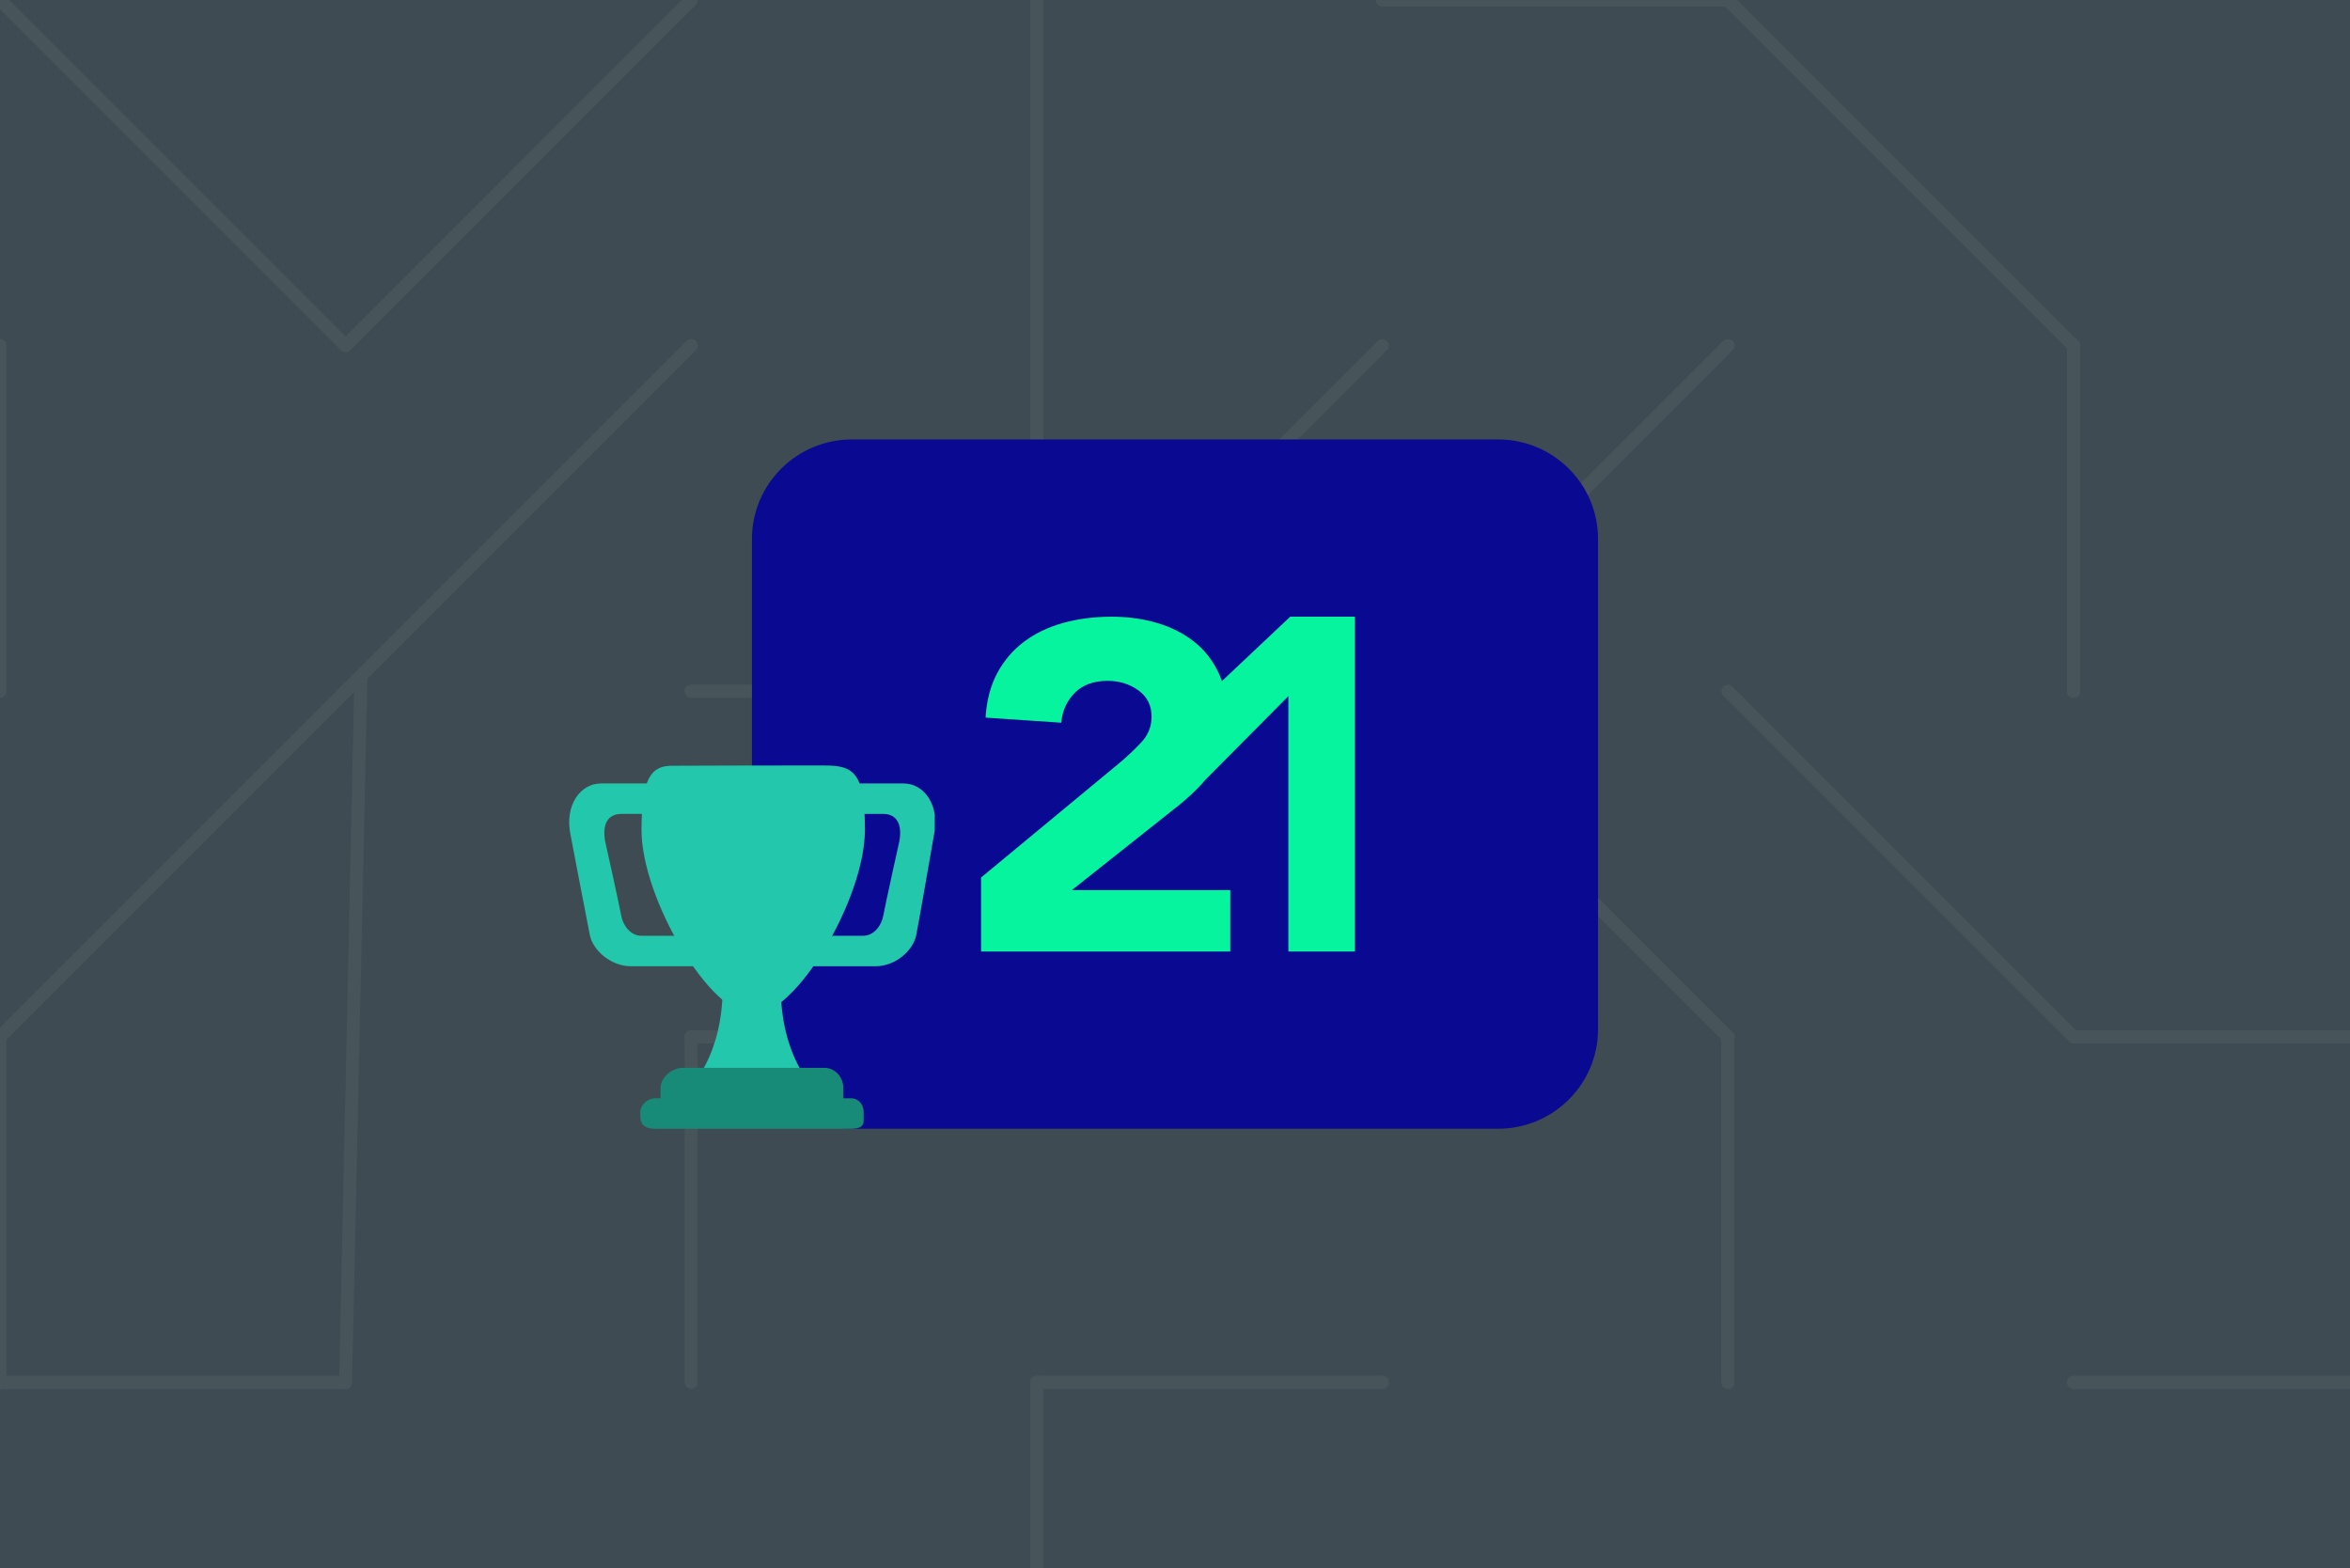 <svg width="544" height="363" viewBox="0 0 544 363" fill="none" xmlns="http://www.w3.org/2000/svg">
<rect x="0" y="0" width="544" height="363" fill="#333333" stroke="none"/>
<g clip-path="url(#clip0_747_550)">
<rect width="544" height="363" fill="white"/>
<path d="M544 0H0V363H544V0Z" fill="#3E4B52"/>
<path d="M0 0L80 80" stroke="#47545A" stroke-width="3" stroke-miterlimit="10" stroke-linecap="round"/>
<path d="M0 80V160" stroke="#47545A" stroke-width="3" stroke-miterlimit="10" stroke-linecap="round"/>
<path d="M0 240L80 160" stroke="#47545A" stroke-width="3" stroke-miterlimit="10" stroke-linecap="round"/>
<path d="M0 320V240" stroke="#47545A" stroke-width="3" stroke-miterlimit="10" stroke-linecap="round"/>
<path d="M80 320H0" stroke="#47545A" stroke-width="3" stroke-miterlimit="10" stroke-linecap="round"/>
<path d="M160 0L80 80" stroke="#47545A" stroke-width="3" stroke-miterlimit="10" stroke-linecap="round"/>
<path d="M160 80L80 160" stroke="#47545A" stroke-width="3" stroke-miterlimit="10" stroke-linecap="round"/>
<path d="M240 160V80" stroke="#47545A" stroke-width="3" stroke-miterlimit="10" stroke-linecap="round"/>
<path d="M160 160H240" stroke="#47545A" stroke-width="3" stroke-miterlimit="10" stroke-linecap="round"/>
<path d="M160 240H240" stroke="#47545A" stroke-width="3" stroke-miterlimit="10" stroke-linecap="round"/>
<path d="M240 400V320" stroke="#47545A" stroke-width="3" stroke-miterlimit="10" stroke-linecap="round"/>
<path d="M240 0V80" stroke="#47545A" stroke-width="3" stroke-miterlimit="10" stroke-linecap="round"/>
<path d="M320 160L240 240" stroke="#47545A" stroke-width="3" stroke-miterlimit="10" stroke-linecap="round"/>
<path d="M320 320H240" stroke="#47545A" stroke-width="3" stroke-miterlimit="10" stroke-linecap="round"/>
<path d="M400 0H320" stroke="#47545A" stroke-width="3" stroke-miterlimit="10" stroke-linecap="round"/>
<path d="M400 80L320 160" stroke="#47545A" stroke-width="3" stroke-miterlimit="10" stroke-linecap="round"/>
<path d="M400 240V320" stroke="#47545A" stroke-width="3" stroke-miterlimit="10" stroke-linecap="round"/>
<path d="M480 80L400 0" stroke="#47545A" stroke-width="3" stroke-miterlimit="10" stroke-linecap="round"/>
<path d="M480 160V80" stroke="#47545A" stroke-width="3" stroke-miterlimit="10" stroke-linecap="round"/>
<path d="M480 160V80" stroke="#47545A" stroke-width="3" stroke-miterlimit="10" stroke-linecap="round"/>
<path d="M560 240H480" stroke="#47545A" stroke-width="3" stroke-miterlimit="10" stroke-linecap="round"/>
<path d="M560 320H480" stroke="#47545A" stroke-width="3" stroke-miterlimit="10" stroke-linecap="round"/>
<path d="M0 0L80 80" stroke="#47545A" stroke-width="3" stroke-miterlimit="10" stroke-linecap="round"/>
<path d="M0 80V160" stroke="#47545A" stroke-width="3" stroke-miterlimit="10" stroke-linecap="round"/>
<path d="M0 240L80 160" stroke="#47545A" stroke-width="3" stroke-miterlimit="10" stroke-linecap="round"/>
<path d="M0 320V240" stroke="#47545A" stroke-width="3" stroke-miterlimit="10" stroke-linecap="round"/>
<path d="M80 320H0" stroke="#47545A" stroke-width="3" stroke-miterlimit="10" stroke-linecap="round"/>
<path d="M160 0L80 80" stroke="#47545A" stroke-width="3" stroke-miterlimit="10" stroke-linecap="round"/>
<path d="M160 80L80 160" stroke="#47545A" stroke-width="3" stroke-miterlimit="10" stroke-linecap="round"/>
<path d="M83.537 156.922L80 320" stroke="#47545A" stroke-width="3" stroke-miterlimit="10" stroke-linecap="round"/>
<path d="M320 80L240 160" stroke="#47545A" stroke-width="3" stroke-miterlimit="10" stroke-linecap="round"/>
<path d="M240 160V80" stroke="#47545A" stroke-width="3" stroke-miterlimit="10" stroke-linecap="round"/>
<path d="M160 160H240" stroke="#47545A" stroke-width="3" stroke-miterlimit="10" stroke-linecap="round"/>
<path d="M160 240H240" stroke="#47545A" stroke-width="3" stroke-miterlimit="10" stroke-linecap="round"/>
<path d="M240 400V320" stroke="#47545A" stroke-width="3" stroke-miterlimit="10" stroke-linecap="round"/>
<path d="M240 0V80" stroke="#47545A" stroke-width="3" stroke-miterlimit="10" stroke-linecap="round"/>
<path d="M320 160L240 240" stroke="#47545A" stroke-width="3" stroke-miterlimit="10" stroke-linecap="round"/>
<path d="M320 320H240" stroke="#47545A" stroke-width="3" stroke-miterlimit="10" stroke-linecap="round"/>
<path d="M400 0H320" stroke="#47545A" stroke-width="3" stroke-miterlimit="10" stroke-linecap="round"/>
<path d="M400 80L320 160" stroke="#47545A" stroke-width="3" stroke-miterlimit="10" stroke-linecap="round"/>
<path d="M160 320V240" stroke="#47545A" stroke-width="3" stroke-miterlimit="10" stroke-linecap="round"/>
<path d="M400 240V320" stroke="#47545A" stroke-width="3" stroke-miterlimit="10" stroke-linecap="round"/>
<path d="M480 80L400 0" stroke="#47545A" stroke-width="3" stroke-miterlimit="10" stroke-linecap="round"/>
<path d="M480 160V80" stroke="#47545A" stroke-width="3" stroke-miterlimit="10" stroke-linecap="round"/>
<path d="M400 240L320 160" stroke="#47545A" stroke-width="3" stroke-miterlimit="10" stroke-linecap="round"/>
<path d="M480 160V80" stroke="#47545A" stroke-width="3" stroke-miterlimit="10" stroke-linecap="round"/>
<path d="M560 240H480" stroke="#47545A" stroke-width="3" stroke-miterlimit="10" stroke-linecap="round"/>
<path d="M400 160L480 240" stroke="#47545A" stroke-width="3" stroke-miterlimit="10" stroke-linecap="round"/>
<path d="M560 320H480" stroke="#47545A" stroke-width="3" stroke-miterlimit="10" stroke-linecap="round"/>
<path d="M197.218 101.722H346.783C359.566 101.722 369.93 112.041 369.93 124.769V238.231C369.93 250.959 359.566 261.278 346.783 261.278H197.218C184.434 261.278 174.071 250.959 174.071 238.231V124.769C174.071 112.041 184.434 101.722 197.218 101.722Z" fill="#090992"/>
<path fill-rule="evenodd" clip-rule="evenodd" d="M282.863 157.659L298.676 142.75H313.644V220.248H298.249V161.139L278.938 180.598C278.501 181.13 278.04 181.646 277.556 182.145C276.232 183.508 274.792 184.836 273.234 186.128L248.124 206.04H284.797V220.248H227.102V203.134L259.219 176.548C260.855 175.184 262.49 173.642 264.125 171.919C265.76 170.197 266.577 168.188 266.577 165.892C266.577 163.309 265.565 161.281 263.541 159.81C261.516 158.339 259.142 157.604 256.416 157.604C253.146 157.604 250.596 158.537 248.767 160.402C246.937 162.268 245.905 164.564 245.672 167.291L228.153 166.107C228.387 162.16 229.282 158.734 230.839 155.828C232.396 152.922 234.46 150.5 237.029 148.562C239.599 146.625 242.616 145.172 246.08 144.203C249.545 143.234 253.302 142.75 257.351 142.75C261.088 142.75 264.592 143.234 267.862 144.203C271.132 145.172 273.974 146.607 276.388 148.508C278.801 150.41 280.69 152.796 282.052 155.666C282.356 156.307 282.627 156.972 282.863 157.659Z" fill="#07F49E"/>
<g clip-path="url(#clip1_747_550)">
<path d="M143.8 188.404H157.905C160.5 188.404 162.317 188.16 162.317 190.755V186.053C162.317 183.458 160.5 181.352 157.905 181.352H139.098C134.397 181.352 130.675 186.347 132.046 193.106C132.046 193.106 136.256 215.144 136.552 216.515C137.335 220.14 141.545 223.666 146.052 223.666H162.409C165.006 223.666 162.317 219.209 162.317 216.614V211.912C162.317 214.507 160.5 216.614 157.905 216.614H148.501C145.906 216.614 144.192 214.164 143.8 211.912C143.407 209.66 140.076 194.674 140.076 194.674C139.293 190.167 141.202 188.404 143.8 188.404ZM204.479 188.404H190.374C187.779 188.404 183.474 188.16 183.474 190.755V186.053C183.474 183.458 187.779 181.352 190.374 181.352H209.18C213.882 181.352 217.605 186.347 216.233 193.106C216.233 193.106 212.394 215.248 212.069 216.614C211.237 220.14 207.269 223.666 202.666 223.666H185.867C183.272 223.666 183.474 219.209 183.474 216.614V211.912C183.474 214.507 187.779 216.614 190.374 216.614H199.777C202.372 216.614 204.088 214.164 204.479 211.912C204.869 209.66 208.202 194.674 208.202 194.674C208.983 190.167 207.076 188.404 204.479 188.404ZM180.729 228.368C180.729 212.011 174.36 228.368 174.36 228.368C174.36 228.368 167.308 212.011 167.308 228.368C167.308 244.725 159.571 251.876 159.571 251.876H188.467C188.465 251.876 180.729 244.725 180.729 228.368Z" fill="#23C7AC"/>
<path d="M200.218 192.111C200.218 208.038 184.304 234.877 174.36 234.877C164.414 234.877 148.501 208.038 148.501 192.111C148.501 179.899 150.852 177.256 155.553 177.256C158.783 177.256 169.717 177.193 174.36 177.193L190.815 177.19C197.673 177.188 200.218 178.798 200.218 192.111Z" fill="#23C7AC"/>
<path d="M195.228 254.226C195.228 256.821 195.762 258.927 193.167 258.927H155.554C152.956 258.927 152.914 256.821 152.914 254.226V251.875C152.914 249.28 155.65 247.173 158.1 247.173H190.816C193.265 247.173 195.228 249.28 195.228 251.875V254.226Z" fill="#188B78"/>
<path d="M199.93 258.046C199.93 259.833 200.318 261.278 196.987 261.278H151.734C148.697 261.278 148.213 259.833 148.213 258.046V257.458C148.213 255.672 149.948 254.226 151.734 254.226H196.987C198.771 254.226 199.93 255.672 199.93 257.458V258.046Z" fill="#188B78"/>
</g>
</g>
<defs>
<clipPath id="clip0_747_550">
<rect width="544" height="363" fill="white"/>
</clipPath>
<clipPath id="clip1_747_550">
<rect width="84.629" height="84.629" fill="white" transform="translate(131.756 176.649)"/>
</clipPath>
</defs>
</svg>
